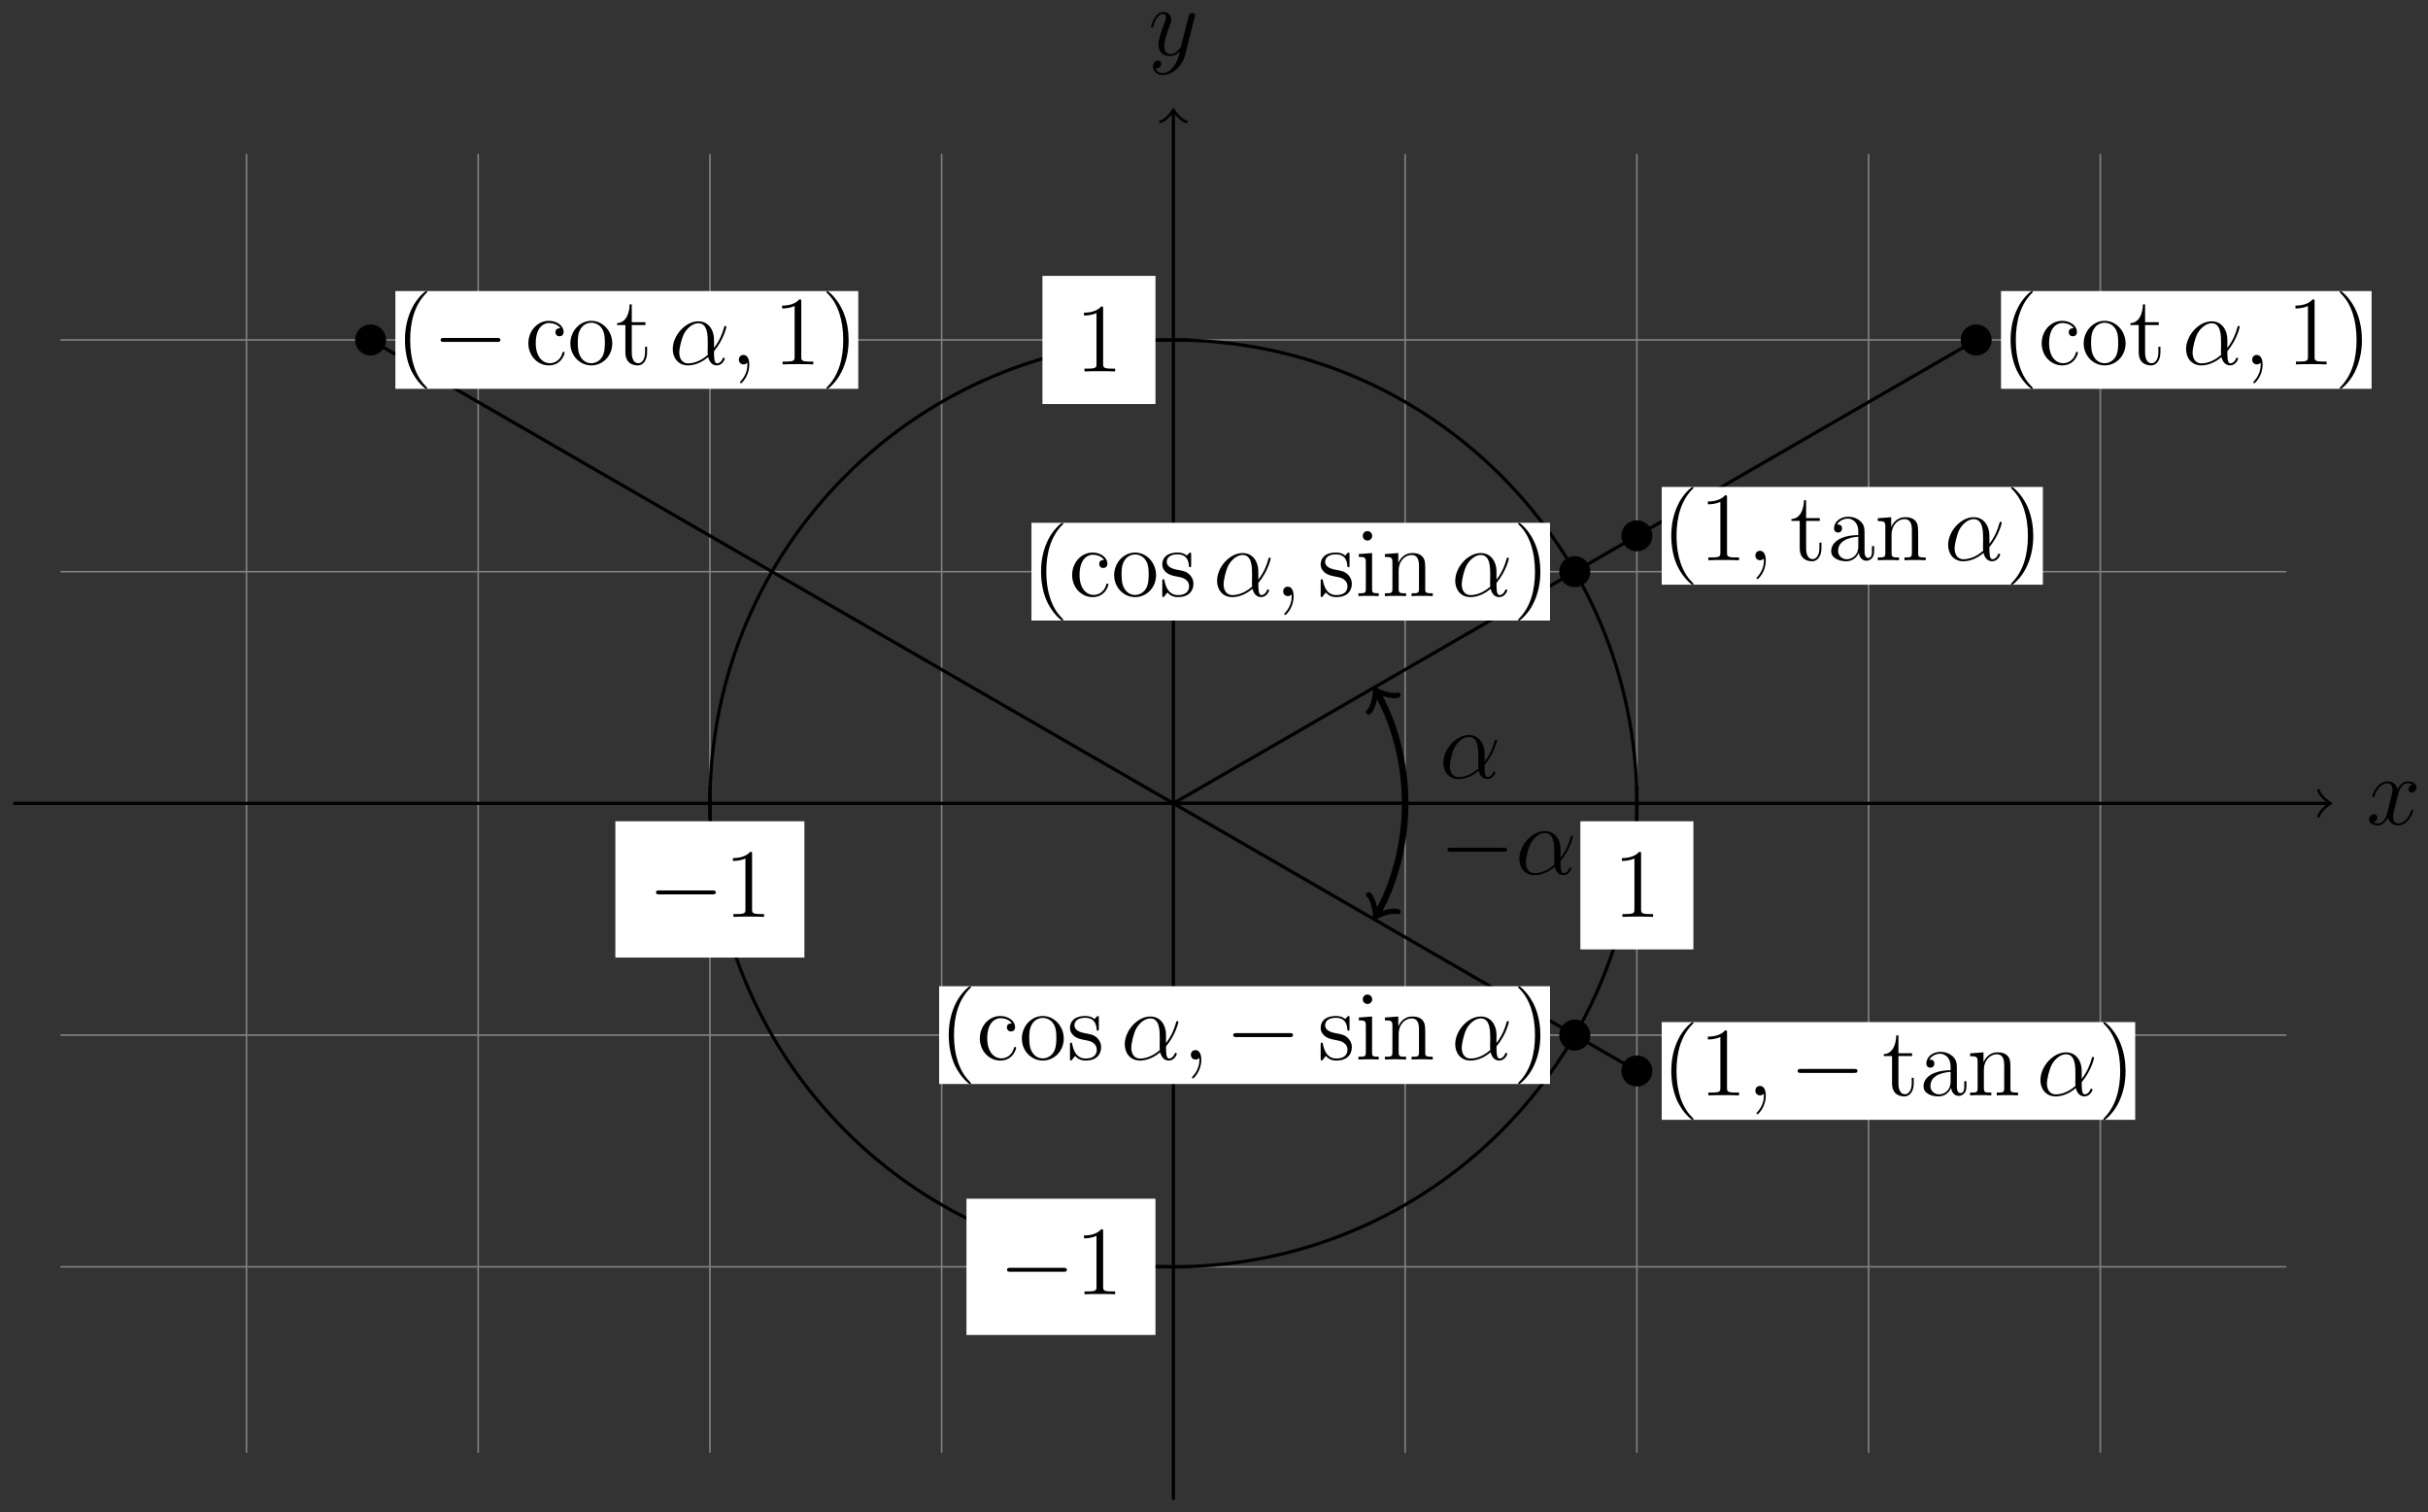 <?xml version="1.0" encoding="UTF-8"?>
<svg xmlns="http://www.w3.org/2000/svg" xmlns:xlink="http://www.w3.org/1999/xlink" width="297pt" height="185pt" viewBox="0 0 297 185" version="1.1">
<rect x="0" y="0" width="297" height="185" fill="#333333" stroke="none"/>
<defs>
<g>
<symbol overflow="visible" id="glyph0-0">
<path style="stroke:none;" d=""/>
</symbol>
<symbol overflow="visible" id="glyph0-1">
<path style="stroke:none;" d="M 5.672 -4.875 C 5.281 -4.812 5.141 -4.516 5.141 -4.297 C 5.141 -4 5.359 -3.906 5.531 -3.906 C 5.891 -3.906 6.141 -4.219 6.141 -4.547 C 6.141 -5.047 5.562 -5.266 5.062 -5.266 C 4.344 -5.266 3.938 -4.547 3.828 -4.328 C 3.547 -5.219 2.812 -5.266 2.594 -5.266 C 1.375 -5.266 0.734 -3.703 0.734 -3.438 C 0.734 -3.391 0.781 -3.328 0.859 -3.328 C 0.953 -3.328 0.984 -3.406 1 -3.453 C 1.406 -4.781 2.219 -5.031 2.562 -5.031 C 3.094 -5.031 3.203 -4.531 3.203 -4.25 C 3.203 -3.984 3.125 -3.703 2.984 -3.125 L 2.578 -1.5 C 2.406 -0.781 2.062 -0.125 1.422 -0.125 C 1.359 -0.125 1.062 -0.125 0.812 -0.281 C 1.25 -0.359 1.344 -0.719 1.344 -0.859 C 1.344 -1.094 1.156 -1.25 0.938 -1.25 C 0.641 -1.25 0.328 -0.984 0.328 -0.609 C 0.328 -0.109 0.891 0.125 1.406 0.125 C 1.984 0.125 2.391 -0.328 2.641 -0.828 C 2.828 -0.125 3.438 0.125 3.875 0.125 C 5.094 0.125 5.734 -1.453 5.734 -1.703 C 5.734 -1.766 5.688 -1.812 5.625 -1.812 C 5.516 -1.812 5.5 -1.75 5.469 -1.656 C 5.141 -0.609 4.453 -0.125 3.906 -0.125 C 3.484 -0.125 3.266 -0.438 3.266 -0.922 C 3.266 -1.188 3.312 -1.375 3.5 -2.156 L 3.922 -3.797 C 4.094 -4.5 4.5 -5.031 5.062 -5.031 C 5.078 -5.031 5.422 -5.031 5.672 -4.875 Z M 5.672 -4.875 "/>
</symbol>
<symbol overflow="visible" id="glyph0-2">
<path style="stroke:none;" d="M 3.141 1.344 C 2.828 1.797 2.359 2.203 1.766 2.203 C 1.625 2.203 1.047 2.172 0.875 1.625 C 0.906 1.641 0.969 1.641 0.984 1.641 C 1.344 1.641 1.594 1.328 1.594 1.047 C 1.594 0.781 1.359 0.688 1.188 0.688 C 0.984 0.688 0.578 0.828 0.578 1.406 C 0.578 2.016 1.094 2.438 1.766 2.438 C 2.969 2.438 4.172 1.344 4.5 0.016 L 5.672 -4.656 C 5.688 -4.703 5.719 -4.781 5.719 -4.859 C 5.719 -5.031 5.562 -5.156 5.391 -5.156 C 5.281 -5.156 5.031 -5.109 4.938 -4.75 L 4.047 -1.234 C 4 -1.016 4 -0.984 3.891 -0.859 C 3.656 -0.531 3.266 -0.125 2.688 -0.125 C 2.016 -0.125 1.953 -0.781 1.953 -1.094 C 1.953 -1.781 2.281 -2.703 2.609 -3.562 C 2.734 -3.906 2.812 -4.078 2.812 -4.312 C 2.812 -4.812 2.453 -5.266 1.859 -5.266 C 0.766 -5.266 0.328 -3.531 0.328 -3.438 C 0.328 -3.391 0.375 -3.328 0.453 -3.328 C 0.562 -3.328 0.578 -3.375 0.625 -3.547 C 0.906 -4.547 1.359 -5.031 1.828 -5.031 C 1.938 -5.031 2.141 -5.031 2.141 -4.641 C 2.141 -4.328 2.016 -3.984 1.828 -3.531 C 1.25 -1.953 1.25 -1.562 1.25 -1.281 C 1.25 -0.141 2.062 0.125 2.656 0.125 C 3 0.125 3.438 0.016 3.844 -0.438 L 3.859 -0.422 C 3.688 0.281 3.562 0.75 3.141 1.344 Z M 3.141 1.344 "/>
</symbol>
<symbol overflow="visible" id="glyph0-3">
<path style="stroke:none;" d="M 5.531 -3.031 C 5.531 -4.188 4.875 -5.266 3.609 -5.266 C 2.047 -5.266 0.484 -3.562 0.484 -1.859 C 0.484 -0.828 1.125 0.125 2.344 0.125 C 3.078 0.125 3.969 -0.172 4.812 -0.891 C 4.984 -0.219 5.359 0.125 5.875 0.125 C 6.516 0.125 6.844 -0.547 6.844 -0.703 C 6.844 -0.812 6.75 -0.812 6.719 -0.812 C 6.625 -0.812 6.609 -0.781 6.578 -0.688 C 6.469 -0.375 6.188 -0.125 5.906 -0.125 C 5.531 -0.125 5.531 -0.891 5.531 -1.609 C 6.75 -3.078 7.047 -4.578 7.047 -4.594 C 7.047 -4.703 6.938 -4.703 6.906 -4.703 C 6.797 -4.703 6.797 -4.656 6.734 -4.453 C 6.594 -3.922 6.281 -2.984 5.531 -2.016 Z M 4.781 -1.172 C 3.734 -0.234 2.781 -0.125 2.359 -0.125 C 1.516 -0.125 1.281 -0.875 1.281 -1.438 C 1.281 -1.953 1.547 -3.172 1.906 -3.828 C 2.406 -4.656 3.078 -5.031 3.609 -5.031 C 4.766 -5.031 4.766 -3.516 4.766 -2.516 C 4.766 -2.219 4.75 -1.906 4.75 -1.609 C 4.75 -1.359 4.766 -1.297 4.781 -1.172 Z M 4.781 -1.172 "/>
</symbol>
<symbol overflow="visible" id="glyph0-4">
<path style="stroke:none;" d="M 2.328 0.047 C 2.328 -0.641 2.109 -1.156 1.609 -1.156 C 1.234 -1.156 1.047 -0.844 1.047 -0.578 C 1.047 -0.328 1.219 0 1.625 0 C 1.781 0 1.906 -0.047 2.016 -0.156 C 2.047 -0.172 2.062 -0.172 2.062 -0.172 C 2.094 -0.172 2.094 -0.016 2.094 0.047 C 2.094 0.438 2.016 1.219 1.328 2 C 1.188 2.141 1.188 2.156 1.188 2.188 C 1.188 2.25 1.25 2.312 1.312 2.312 C 1.406 2.312 2.328 1.422 2.328 0.047 Z M 2.328 0.047 "/>
</symbol>
<symbol overflow="visible" id="glyph1-0">
<path style="stroke:none;" d=""/>
</symbol>
<symbol overflow="visible" id="glyph1-1">
<path style="stroke:none;" d="M 7.875 -2.75 C 8.078 -2.75 8.297 -2.75 8.297 -2.984 C 8.297 -3.234 8.078 -3.234 7.875 -3.234 L 1.406 -3.234 C 1.203 -3.234 0.984 -3.234 0.984 -2.984 C 0.984 -2.75 1.203 -2.75 1.406 -2.75 Z M 7.875 -2.75 "/>
</symbol>
<symbol overflow="visible" id="glyph2-0">
<path style="stroke:none;" d=""/>
</symbol>
<symbol overflow="visible" id="glyph2-1">
<path style="stroke:none;" d="M 3.438 -7.656 C 3.438 -7.938 3.438 -7.953 3.203 -7.953 C 2.922 -7.625 2.312 -7.188 1.094 -7.188 L 1.094 -6.844 C 1.359 -6.844 1.953 -6.844 2.625 -7.141 L 2.625 -0.922 C 2.625 -0.484 2.578 -0.344 1.531 -0.344 L 1.156 -0.344 L 1.156 0 C 1.484 -0.031 2.641 -0.031 3.031 -0.031 C 3.438 -0.031 4.578 -0.031 4.906 0 L 4.906 -0.344 L 4.531 -0.344 C 3.484 -0.344 3.438 -0.484 3.438 -0.922 Z M 3.438 -7.656 "/>
</symbol>
<symbol overflow="visible" id="glyph2-2">
<path style="stroke:none;" d="M 3.891 2.906 C 3.891 2.875 3.891 2.844 3.688 2.641 C 2.484 1.438 1.812 -0.531 1.812 -2.969 C 1.812 -5.297 2.375 -7.297 3.766 -8.703 C 3.891 -8.812 3.891 -8.828 3.891 -8.875 C 3.891 -8.938 3.828 -8.969 3.781 -8.969 C 3.625 -8.969 2.641 -8.109 2.062 -6.938 C 1.453 -5.719 1.172 -4.453 1.172 -2.969 C 1.172 -1.906 1.344 -0.484 1.953 0.781 C 2.672 2.219 3.641 3 3.781 3 C 3.828 3 3.891 2.969 3.891 2.906 Z M 3.891 2.906 "/>
</symbol>
<symbol overflow="visible" id="glyph2-3">
<path style="stroke:none;" d="M 4.328 -4.422 C 4.188 -4.422 3.734 -4.422 3.734 -3.938 C 3.734 -3.641 3.938 -3.438 4.234 -3.438 C 4.5 -3.438 4.734 -3.609 4.734 -3.953 C 4.734 -4.75 3.891 -5.328 2.922 -5.328 C 1.531 -5.328 0.422 -4.094 0.422 -2.578 C 0.422 -1.047 1.562 0.125 2.922 0.125 C 4.5 0.125 4.859 -1.312 4.859 -1.422 C 4.859 -1.531 4.766 -1.531 4.734 -1.531 C 4.625 -1.531 4.609 -1.5 4.578 -1.344 C 4.312 -0.5 3.672 -0.141 3.031 -0.141 C 2.297 -0.141 1.328 -0.781 1.328 -2.594 C 1.328 -4.578 2.344 -5.062 2.938 -5.062 C 3.391 -5.062 4.047 -4.891 4.328 -4.422 Z M 4.328 -4.422 "/>
</symbol>
<symbol overflow="visible" id="glyph2-4">
<path style="stroke:none;" d="M 5.484 -2.562 C 5.484 -4.094 4.312 -5.328 2.922 -5.328 C 1.5 -5.328 0.359 -4.062 0.359 -2.562 C 0.359 -1.031 1.547 0.125 2.922 0.125 C 4.328 0.125 5.484 -1.047 5.484 -2.562 Z M 2.922 -0.141 C 2.484 -0.141 1.953 -0.328 1.609 -0.922 C 1.281 -1.453 1.266 -2.156 1.266 -2.672 C 1.266 -3.125 1.266 -3.844 1.641 -4.391 C 1.969 -4.906 2.5 -5.094 2.922 -5.094 C 3.375 -5.094 3.891 -4.875 4.203 -4.406 C 4.578 -3.859 4.578 -3.109 4.578 -2.672 C 4.578 -2.25 4.578 -1.5 4.266 -0.938 C 3.938 -0.375 3.375 -0.141 2.922 -0.141 Z M 2.922 -0.141 "/>
</symbol>
<symbol overflow="visible" id="glyph2-5">
<path style="stroke:none;" d="M 3.922 -5.062 C 3.922 -5.266 3.922 -5.328 3.797 -5.328 C 3.703 -5.328 3.484 -5.062 3.391 -4.953 C 3.031 -5.266 2.656 -5.328 2.266 -5.328 C 0.828 -5.328 0.391 -4.547 0.391 -3.891 C 0.391 -3.75 0.391 -3.328 0.844 -2.922 C 1.234 -2.578 1.641 -2.5 2.188 -2.391 C 2.844 -2.266 3 -2.219 3.297 -1.984 C 3.516 -1.812 3.672 -1.547 3.672 -1.203 C 3.672 -0.688 3.375 -0.125 2.312 -0.125 C 1.531 -0.125 0.953 -0.578 0.688 -1.766 C 0.641 -1.984 0.641 -2 0.641 -2.016 C 0.609 -2.062 0.562 -2.062 0.531 -2.062 C 0.391 -2.062 0.391 -2 0.391 -1.781 L 0.391 -0.156 C 0.391 0.062 0.391 0.125 0.516 0.125 C 0.578 0.125 0.578 0.109 0.781 -0.141 C 0.844 -0.234 0.844 -0.25 1.031 -0.438 C 1.484 0.125 2.125 0.125 2.328 0.125 C 3.578 0.125 4.203 -0.578 4.203 -1.516 C 4.203 -2.156 3.812 -2.547 3.703 -2.656 C 3.281 -3.031 2.953 -3.094 2.156 -3.234 C 1.812 -3.312 0.938 -3.484 0.938 -4.203 C 0.938 -4.562 1.188 -5.109 2.266 -5.109 C 3.562 -5.109 3.641 -4 3.656 -3.641 C 3.672 -3.531 3.75 -3.531 3.797 -3.531 C 3.922 -3.531 3.922 -3.594 3.922 -3.812 Z M 3.922 -5.062 "/>
</symbol>
<symbol overflow="visible" id="glyph2-6">
<path style="stroke:none;" d="M 2.078 -7.359 C 2.078 -7.672 1.828 -7.953 1.5 -7.953 C 1.188 -7.953 0.922 -7.703 0.922 -7.375 C 0.922 -7.016 1.203 -6.797 1.5 -6.797 C 1.859 -6.797 2.078 -7.094 2.078 -7.359 Z M 0.438 -5.141 L 0.438 -4.797 C 1.188 -4.797 1.297 -4.719 1.297 -4.141 L 1.297 -0.891 C 1.297 -0.344 1.172 -0.344 0.391 -0.344 L 0.391 0 C 0.734 -0.031 1.297 -0.031 1.656 -0.031 C 1.781 -0.031 2.469 -0.031 2.875 0 L 2.875 -0.344 C 2.109 -0.344 2.062 -0.406 2.062 -0.875 L 2.062 -5.266 Z M 0.438 -5.141 "/>
</symbol>
<symbol overflow="visible" id="glyph2-7">
<path style="stroke:none;" d="M 5.312 -2.906 C 5.312 -4.016 5.312 -4.344 5.047 -4.734 C 4.703 -5.203 4.141 -5.266 3.734 -5.266 C 2.562 -5.266 2.109 -4.281 2.016 -4.047 L 2.016 -5.266 L 0.375 -5.141 L 0.375 -4.797 C 1.188 -4.797 1.297 -4.703 1.297 -4.125 L 1.297 -0.891 C 1.297 -0.344 1.156 -0.344 0.375 -0.344 L 0.375 0 C 0.688 -0.031 1.344 -0.031 1.672 -0.031 C 2.016 -0.031 2.672 -0.031 2.969 0 L 2.969 -0.344 C 2.219 -0.344 2.062 -0.344 2.062 -0.891 L 2.062 -3.109 C 2.062 -4.359 2.891 -5.031 3.641 -5.031 C 4.375 -5.031 4.547 -4.422 4.547 -3.688 L 4.547 -0.891 C 4.547 -0.344 4.406 -0.344 3.641 -0.344 L 3.641 0 C 3.938 -0.031 4.594 -0.031 4.922 -0.031 C 5.266 -0.031 5.922 -0.031 6.234 0 L 6.234 -0.344 C 5.625 -0.344 5.328 -0.344 5.312 -0.703 Z M 5.312 -2.906 "/>
</symbol>
<symbol overflow="visible" id="glyph2-8">
<path style="stroke:none;" d="M 3.375 -2.969 C 3.375 -3.891 3.25 -5.359 2.578 -6.75 C 1.875 -8.188 0.891 -8.969 0.766 -8.969 C 0.719 -8.969 0.656 -8.938 0.656 -8.875 C 0.656 -8.828 0.656 -8.812 0.859 -8.609 C 2.062 -7.406 2.719 -5.422 2.719 -2.984 C 2.719 -0.672 2.156 1.328 0.781 2.734 C 0.656 2.844 0.656 2.875 0.656 2.906 C 0.656 2.969 0.719 3 0.766 3 C 0.922 3 1.906 2.141 2.484 0.969 C 3.094 -0.25 3.375 -1.547 3.375 -2.969 Z M 3.375 -2.969 "/>
</symbol>
<symbol overflow="visible" id="glyph2-9">
<path style="stroke:none;" d="M 2.016 -4.812 L 3.688 -4.812 L 3.688 -5.156 L 2.016 -5.156 L 2.016 -7.344 L 1.75 -7.344 C 1.734 -6.234 1.297 -5.078 0.219 -5.047 L 0.219 -4.812 L 1.234 -4.812 L 1.234 -1.484 C 1.234 -0.156 2.109 0.125 2.75 0.125 C 3.5 0.125 3.891 -0.625 3.891 -1.484 L 3.891 -2.156 L 3.641 -2.156 L 3.641 -1.5 C 3.641 -0.641 3.281 -0.141 2.828 -0.141 C 2.016 -0.141 2.016 -1.25 2.016 -1.453 Z M 2.016 -4.812 "/>
</symbol>
<symbol overflow="visible" id="glyph2-10">
<path style="stroke:none;" d="M 4.609 -3.188 C 4.609 -3.844 4.609 -4.312 4.094 -4.781 C 3.672 -5.156 3.125 -5.328 2.609 -5.328 C 1.625 -5.328 0.875 -4.688 0.875 -3.906 C 0.875 -3.562 1.094 -3.391 1.375 -3.391 C 1.656 -3.391 1.859 -3.594 1.859 -3.891 C 1.859 -4.375 1.438 -4.375 1.25 -4.375 C 1.531 -4.875 2.109 -5.094 2.578 -5.094 C 3.125 -5.094 3.844 -4.641 3.844 -3.562 L 3.844 -3.078 C 1.438 -3.047 0.531 -2.047 0.531 -1.125 C 0.531 -0.172 1.625 0.125 2.359 0.125 C 3.141 0.125 3.688 -0.359 3.906 -0.938 C 3.953 -0.375 4.328 0.062 4.844 0.062 C 5.094 0.062 5.781 -0.109 5.781 -1.062 L 5.781 -1.734 L 5.516 -1.734 L 5.516 -1.062 C 5.516 -0.375 5.234 -0.281 5.062 -0.281 C 4.609 -0.281 4.609 -0.922 4.609 -1.094 Z M 3.844 -1.688 C 3.844 -0.516 2.969 -0.125 2.453 -0.125 C 1.859 -0.125 1.375 -0.547 1.375 -1.125 C 1.375 -2.703 3.406 -2.844 3.844 -2.875 Z M 3.844 -1.688 "/>
</symbol>
</g>
</defs>
<g id="surface1">
<path style="fill:none;stroke-width:0.199;stroke-linecap:round;stroke-linejoin:miter;stroke:rgb(50%,50%,50%);stroke-opacity:1;stroke-miterlimit:10;" d="M -136.064 -56.692 L 136.065 -56.692 M -136.064 -28.345 L 136.065 -28.345 M -136.064 0.001 L 136.065 0.001 M -136.064 28.348 L 136.065 28.348 M -136.064 56.695 L 136.065 56.695 M -113.385 -79.371 L -113.385 79.37 M -85.039 -79.371 L -85.039 79.37 M -56.693 -79.371 L -56.693 79.37 M -28.347 -79.371 L -28.347 79.37 M -0.001 -79.371 L -0.001 79.37 M 28.348 -79.371 L 28.348 79.37 M 56.694 -79.371 L 56.694 79.37 M 85.04 -79.371 L 85.04 79.37 M 113.386 -79.371 L 113.386 79.37 " transform="matrix(1,0,0,-1,143.533,98.283)"/>
<path style="fill:none;stroke-width:0.399;stroke-linecap:round;stroke-linejoin:miter;stroke:rgb(0%,0%,0%);stroke-opacity:1;stroke-miterlimit:10;" d="M 56.694 0.001 C 56.694 31.313 31.313 56.695 -0.001 56.695 C -31.312 56.695 -56.693 31.313 -56.693 0.001 C -56.693 -31.31 -31.312 -56.692 -0.001 -56.692 C 31.313 -56.692 56.694 -31.31 56.694 0.001 Z M 56.694 0.001 " transform="matrix(1,0,0,-1,143.533,98.283)"/>
<path style="fill:none;stroke-width:0.399;stroke-linecap:round;stroke-linejoin:miter;stroke:rgb(0%,0%,0%);stroke-opacity:1;stroke-miterlimit:10;" d="M -141.735 0.001 L 141.275 0.001 " transform="matrix(1,0,0,-1,143.533,98.283)"/>
<path style="fill:none;stroke-width:0.319;stroke-linecap:round;stroke-linejoin:round;stroke:rgb(0%,0%,0%);stroke-opacity:1;stroke-miterlimit:10;" d="M -1.196 1.595 C -1.094 0.997 -0 0.099 0.3 0.001 C -0 -0.1 -1.094 -0.995 -1.196 -1.592 " transform="matrix(1,0,0,-1,284.817,98.283)"/>
<g style="fill:rgb(0%,0%,0%);fill-opacity:1;">
  <use xlink:href="#glyph0-1" x="289.459" y="100.857"/>
</g>
<path style="fill:none;stroke-width:0.399;stroke-linecap:round;stroke-linejoin:miter;stroke:rgb(0%,0%,0%);stroke-opacity:1;stroke-miterlimit:10;" d="M -0.001 -85.039 L -0.001 84.581 " transform="matrix(1,0,0,-1,143.533,98.283)"/>
<path style="fill:none;stroke-width:0.319;stroke-linecap:round;stroke-linejoin:round;stroke:rgb(0%,0%,0%);stroke-opacity:1;stroke-miterlimit:10;" d="M -1.197 1.595 C -1.095 0.997 -0.001 0.099 0.299 0.001 C -0.001 -0.1 -1.095 -0.995 -1.197 -1.592 " transform="matrix(0,-1,-1,0,143.533,13.698)"/>
<g style="fill:rgb(0%,0%,0%);fill-opacity:1;">
  <use xlink:href="#glyph0-2" x="140.464" y="6.731"/>
</g>
<path style="fill:none;stroke-width:0.399;stroke-linecap:round;stroke-linejoin:miter;stroke:rgb(0%,0%,0%);stroke-opacity:1;stroke-miterlimit:10;" d="M -56.693 1.993 L -56.693 -1.991 " transform="matrix(1,0,0,-1,143.533,98.283)"/>
<path style=" stroke:none;fill-rule:nonzero;fill:rgb(100%,100%,100%);fill-opacity:1;" d="M 75.273 117.145 L 98.398 117.145 L 98.398 100.473 L 75.273 100.473 Z M 75.273 117.145 "/>
<g style="fill:rgb(0%,0%,0%);fill-opacity:1;">
  <use xlink:href="#glyph1-1" x="79.26" y="112.164"/>
</g>
<g style="fill:rgb(0%,0%,0%);fill-opacity:1;">
  <use xlink:href="#glyph2-1" x="88.558" y="112.164"/>
</g>
<path style="fill:none;stroke-width:0.399;stroke-linecap:round;stroke-linejoin:miter;stroke:rgb(0%,0%,0%);stroke-opacity:1;stroke-miterlimit:10;" d="M 56.694 1.993 L 56.694 -1.991 " transform="matrix(1,0,0,-1,143.533,98.283)"/>
<path style=" stroke:none;fill-rule:nonzero;fill:rgb(100%,100%,100%);fill-opacity:1;" d="M 193.316 116.148 L 207.141 116.148 L 207.141 100.473 L 193.316 100.473 Z M 193.316 116.148 "/>
<g style="fill:rgb(0%,0%,0%);fill-opacity:1;">
  <use xlink:href="#glyph2-1" x="197.303" y="112.164"/>
</g>
<path style="fill:none;stroke-width:0.399;stroke-linecap:round;stroke-linejoin:miter;stroke:rgb(0%,0%,0%);stroke-opacity:1;stroke-miterlimit:10;" d="M 1.991 -56.692 L -1.993 -56.692 " transform="matrix(1,0,0,-1,143.533,98.283)"/>
<path style=" stroke:none;fill-rule:nonzero;fill:rgb(100%,100%,100%);fill-opacity:1;" d="M 118.219 163.312 L 141.34 163.312 L 141.34 146.645 L 118.219 146.645 Z M 118.219 163.312 "/>
<g style="fill:rgb(0%,0%,0%);fill-opacity:1;">
  <use xlink:href="#glyph1-1" x="122.203" y="158.332"/>
</g>
<g style="fill:rgb(0%,0%,0%);fill-opacity:1;">
  <use xlink:href="#glyph2-1" x="131.502" y="158.332"/>
</g>
<path style="fill:none;stroke-width:0.399;stroke-linecap:round;stroke-linejoin:miter;stroke:rgb(0%,0%,0%);stroke-opacity:1;stroke-miterlimit:10;" d="M 1.991 56.695 L -1.993 56.695 " transform="matrix(1,0,0,-1,143.533,98.283)"/>
<path style=" stroke:none;fill-rule:nonzero;fill:rgb(100%,100%,100%);fill-opacity:1;" d="M 127.516 49.426 L 141.34 49.426 L 141.34 33.75 L 127.516 33.75 Z M 127.516 49.426 "/>
<g style="fill:rgb(0%,0%,0%);fill-opacity:1;">
  <use xlink:href="#glyph2-1" x="131.502" y="45.44"/>
</g>
<path style="fill:none;stroke-width:0.797;stroke-linecap:round;stroke-linejoin:miter;stroke:rgb(0%,0%,0%);stroke-opacity:1;stroke-miterlimit:10;" d="M 28.348 0.001 C 28.348 4.974 27.036 9.864 24.903 13.56 " transform="matrix(1,0,0,-1,143.533,98.283)"/>
<path style="fill:none;stroke-width:0.638;stroke-linecap:round;stroke-linejoin:round;stroke:rgb(0%,0%,0%);stroke-opacity:1;stroke-miterlimit:10;" d="M -1.552 2.072 C -1.423 1.295 0.001 0.13 0.387 0.001 C -0 -0.131 -1.425 -1.293 -1.554 -2.071 " transform="matrix(-0.5,-0.866,-0.866,0.5,168.437,84.721)"/>
<g style="fill:rgb(0%,0%,0%);fill-opacity:1;">
  <use xlink:href="#glyph0-3" x="176.066" y="95.186"/>
</g>
<path style="fill:none;stroke-width:0.797;stroke-linecap:round;stroke-linejoin:miter;stroke:rgb(0%,0%,0%);stroke-opacity:1;stroke-miterlimit:10;" d="M 28.348 0.001 C 28.348 -4.975 27.036 -9.866 24.903 -13.561 " transform="matrix(1,0,0,-1,143.533,98.283)"/>
<path style="fill:none;stroke-width:0.638;stroke-linecap:round;stroke-linejoin:round;stroke:rgb(0%,0%,0%);stroke-opacity:1;stroke-miterlimit:10;" d="M -1.553 2.072 C -1.424 1.294 0.001 0.132 0.388 -0.001 C -0.001 -0.131 -1.426 -1.296 -1.554 -2.074 " transform="matrix(-0.5,0.866,0.866,0.5,168.437,111.844)"/>
<g style="fill:rgb(0%,0%,0%);fill-opacity:1;">
  <use xlink:href="#glyph1-1" x="176.066" y="106.942"/>
</g>
<g style="fill:rgb(0%,0%,0%);fill-opacity:1;">
  <use xlink:href="#glyph0-3" x="185.364" y="106.942"/>
</g>
<path style="fill:none;stroke-width:0.399;stroke-linecap:round;stroke-linejoin:miter;stroke:rgb(0%,0%,0%);stroke-opacity:1;stroke-miterlimit:10;" d="M -0.001 0.001 L 28.348 0.001 " transform="matrix(1,0,0,-1,143.533,98.283)"/>
<path style="fill:none;stroke-width:0.399;stroke-linecap:round;stroke-linejoin:miter;stroke:rgb(0%,0%,0%);stroke-opacity:1;stroke-miterlimit:10;" d="M -0.001 0.001 L 98.2 56.695 " transform="matrix(1,0,0,-1,143.533,98.283)"/>
<path style="fill:none;stroke-width:0.399;stroke-linecap:round;stroke-linejoin:miter;stroke:rgb(0%,0%,0%);stroke-opacity:1;stroke-miterlimit:10;" d="M -0.001 0.001 L 56.694 -32.732 " transform="matrix(1,0,0,-1,143.533,98.283)"/>
<path style="fill:none;stroke-width:0.399;stroke-linecap:round;stroke-linejoin:miter;stroke:rgb(0%,0%,0%);stroke-opacity:1;stroke-miterlimit:10;" d="M -0.001 0.001 L -98.199 56.695 " transform="matrix(1,0,0,-1,143.533,98.283)"/>
<path style="fill-rule:nonzero;fill:rgb(0%,0%,0%);fill-opacity:1;stroke-width:0.399;stroke-linecap:round;stroke-linejoin:miter;stroke:rgb(0%,0%,0%);stroke-opacity:1;stroke-miterlimit:10;" d="M 50.8 28.348 C 50.8 29.286 50.039 30.047 49.097 30.047 C 48.16 30.047 47.398 29.286 47.398 28.348 C 47.398 27.407 48.16 26.645 49.097 26.645 C 50.039 26.645 50.8 27.407 50.8 28.348 Z M 50.8 28.348 " transform="matrix(1,0,0,-1,143.533,98.283)"/>
<path style=" stroke:none;fill-rule:nonzero;fill:rgb(100%,100%,100%);fill-opacity:1;" d="M 126.172 75.914 L 189.602 75.914 L 189.602 63.957 L 126.172 63.957 Z M 126.172 75.914 "/>
<g style="fill:rgb(0%,0%,0%);fill-opacity:1;">
  <use xlink:href="#glyph2-2" x="126.173" y="72.924"/>
  <use xlink:href="#glyph2-3" x="130.725" y="72.924"/>
  <use xlink:href="#glyph2-4" x="135.929" y="72.924"/>
  <use xlink:href="#glyph2-5" x="141.782" y="72.924"/>
</g>
<g style="fill:rgb(0%,0%,0%);fill-opacity:1;">
  <use xlink:href="#glyph0-3" x="148.392" y="72.924"/>
</g>
<g style="fill:rgb(0%,0%,0%);fill-opacity:1;">
  <use xlink:href="#glyph0-4" x="155.91" y="72.924"/>
</g>
<g style="fill:rgb(0%,0%,0%);fill-opacity:1;">
  <use xlink:href="#glyph2-5" x="161.158" y="72.924"/>
  <use xlink:href="#glyph2-6" x="165.775" y="72.924"/>
  <use xlink:href="#glyph2-7" x="169.027" y="72.924"/>
</g>
<g style="fill:rgb(0%,0%,0%);fill-opacity:1;">
  <use xlink:href="#glyph0-3" x="177.524" y="72.924"/>
</g>
<g style="fill:rgb(0%,0%,0%);fill-opacity:1;">
  <use xlink:href="#glyph2-8" x="185.046" y="72.924"/>
</g>
<path style="fill-rule:nonzero;fill:rgb(0%,0%,0%);fill-opacity:1;stroke-width:0.399;stroke-linecap:round;stroke-linejoin:miter;stroke:rgb(0%,0%,0%);stroke-opacity:1;stroke-miterlimit:10;" d="M 50.8 -28.345 C 50.8 -27.408 50.039 -26.646 49.097 -26.646 C 48.16 -26.646 47.398 -27.408 47.398 -28.345 C 47.398 -29.287 48.16 -30.049 49.097 -30.049 C 50.039 -30.049 50.8 -29.287 50.8 -28.345 Z M 50.8 -28.345 " transform="matrix(1,0,0,-1,143.533,98.283)"/>
<path style=" stroke:none;fill-rule:nonzero;fill:rgb(100%,100%,100%);fill-opacity:1;" d="M 114.879 132.609 L 189.602 132.609 L 189.602 120.652 L 114.879 120.652 Z M 114.879 132.609 "/>
<g style="fill:rgb(0%,0%,0%);fill-opacity:1;">
  <use xlink:href="#glyph2-2" x="114.881" y="129.62"/>
  <use xlink:href="#glyph2-3" x="119.434" y="129.62"/>
  <use xlink:href="#glyph2-4" x="124.637" y="129.62"/>
  <use xlink:href="#glyph2-5" x="130.491" y="129.62"/>
</g>
<g style="fill:rgb(0%,0%,0%);fill-opacity:1;">
  <use xlink:href="#glyph0-3" x="137.1" y="129.62"/>
</g>
<g style="fill:rgb(0%,0%,0%);fill-opacity:1;">
  <use xlink:href="#glyph0-4" x="144.618" y="129.62"/>
</g>
<g style="fill:rgb(0%,0%,0%);fill-opacity:1;">
  <use xlink:href="#glyph1-1" x="149.866" y="129.62"/>
</g>
<g style="fill:rgb(0%,0%,0%);fill-opacity:1;">
  <use xlink:href="#glyph2-5" x="161.158" y="129.62"/>
  <use xlink:href="#glyph2-6" x="165.775" y="129.62"/>
  <use xlink:href="#glyph2-7" x="169.027" y="129.62"/>
</g>
<g style="fill:rgb(0%,0%,0%);fill-opacity:1;">
  <use xlink:href="#glyph0-3" x="177.524" y="129.62"/>
</g>
<g style="fill:rgb(0%,0%,0%);fill-opacity:1;">
  <use xlink:href="#glyph2-8" x="185.046" y="129.62"/>
</g>
<path style="fill-rule:nonzero;fill:rgb(0%,0%,0%);fill-opacity:1;stroke-width:0.399;stroke-linecap:round;stroke-linejoin:miter;stroke:rgb(0%,0%,0%);stroke-opacity:1;stroke-miterlimit:10;" d="M 58.394 32.731 C 58.394 33.672 57.632 34.434 56.694 34.434 C 55.753 34.434 54.991 33.672 54.991 32.731 C 54.991 31.793 55.753 31.032 56.694 31.032 C 57.632 31.032 58.394 31.793 58.394 32.731 Z M 58.394 32.731 " transform="matrix(1,0,0,-1,143.533,98.283)"/>
<path style=" stroke:none;fill-rule:nonzero;fill:rgb(100%,100%,100%);fill-opacity:1;" d="M 203.266 71.527 L 249.891 71.527 L 249.891 59.57 L 203.266 59.57 Z M 203.266 71.527 "/>
<g style="fill:rgb(0%,0%,0%);fill-opacity:1;">
  <use xlink:href="#glyph2-2" x="203.264" y="68.539"/>
  <use xlink:href="#glyph2-1" x="207.817" y="68.539"/>
</g>
<g style="fill:rgb(0%,0%,0%);fill-opacity:1;">
  <use xlink:href="#glyph0-4" x="213.67" y="68.539"/>
</g>
<g style="fill:rgb(0%,0%,0%);fill-opacity:1;">
  <use xlink:href="#glyph2-9" x="218.914" y="68.539"/>
  <use xlink:href="#glyph2-10" x="223.467" y="68.539"/>
  <use xlink:href="#glyph2-7" x="229.321" y="68.539"/>
</g>
<g style="fill:rgb(0%,0%,0%);fill-opacity:1;">
  <use xlink:href="#glyph0-3" x="237.816" y="68.539"/>
</g>
<g style="fill:rgb(0%,0%,0%);fill-opacity:1;">
  <use xlink:href="#glyph2-8" x="245.339" y="68.539"/>
</g>
<path style="fill-rule:nonzero;fill:rgb(0%,0%,0%);fill-opacity:1;stroke-width:0.399;stroke-linecap:round;stroke-linejoin:miter;stroke:rgb(0%,0%,0%);stroke-opacity:1;stroke-miterlimit:10;" d="M 58.394 -32.732 C 58.394 -31.791 57.632 -31.033 56.694 -31.033 C 55.753 -31.033 54.991 -31.791 54.991 -32.732 C 54.991 -33.67 55.753 -34.431 56.694 -34.431 C 57.632 -34.431 58.394 -33.67 58.394 -32.732 Z M 58.394 -32.732 " transform="matrix(1,0,0,-1,143.533,98.283)"/>
<path style=" stroke:none;fill-rule:nonzero;fill:rgb(100%,100%,100%);fill-opacity:1;" d="M 203.266 136.992 L 261.184 136.992 L 261.184 125.039 L 203.266 125.039 Z M 203.266 136.992 "/>
<g style="fill:rgb(0%,0%,0%);fill-opacity:1;">
  <use xlink:href="#glyph2-2" x="203.264" y="134.005"/>
  <use xlink:href="#glyph2-1" x="207.817" y="134.005"/>
</g>
<g style="fill:rgb(0%,0%,0%);fill-opacity:1;">
  <use xlink:href="#glyph0-4" x="213.67" y="134.005"/>
</g>
<g style="fill:rgb(0%,0%,0%);fill-opacity:1;">
  <use xlink:href="#glyph1-1" x="218.914" y="134.005"/>
</g>
<g style="fill:rgb(0%,0%,0%);fill-opacity:1;">
  <use xlink:href="#glyph2-9" x="230.206" y="134.005"/>
  <use xlink:href="#glyph2-10" x="234.759" y="134.005"/>
  <use xlink:href="#glyph2-7" x="240.612" y="134.005"/>
</g>
<g style="fill:rgb(0%,0%,0%);fill-opacity:1;">
  <use xlink:href="#glyph0-3" x="249.108" y="134.005"/>
</g>
<g style="fill:rgb(0%,0%,0%);fill-opacity:1;">
  <use xlink:href="#glyph2-8" x="256.63" y="134.005"/>
</g>
<path style="fill-rule:nonzero;fill:rgb(0%,0%,0%);fill-opacity:1;stroke-width:0.399;stroke-linecap:round;stroke-linejoin:miter;stroke:rgb(0%,0%,0%);stroke-opacity:1;stroke-miterlimit:10;" d="M 99.899 56.695 C 99.899 57.632 99.137 58.394 98.196 58.394 C 97.258 58.394 96.497 57.632 96.497 56.695 C 96.497 55.754 97.258 54.992 98.196 54.992 C 99.137 54.992 99.899 55.754 99.899 56.695 Z M 99.899 56.695 " transform="matrix(1,0,0,-1,143.533,98.283)"/>
<path style=" stroke:none;fill-rule:nonzero;fill:rgb(100%,100%,100%);fill-opacity:1;" d="M 244.77 47.566 L 290.098 47.566 L 290.098 35.609 L 244.77 35.609 Z M 244.77 47.566 "/>
<g style="fill:rgb(0%,0%,0%);fill-opacity:1;">
  <use xlink:href="#glyph2-2" x="244.769" y="44.576"/>
  <use xlink:href="#glyph2-3" x="249.322" y="44.576"/>
  <use xlink:href="#glyph2-4" x="254.525" y="44.576"/>
  <use xlink:href="#glyph2-9" x="260.378" y="44.576"/>
</g>
<g style="fill:rgb(0%,0%,0%);fill-opacity:1;">
  <use xlink:href="#glyph0-3" x="266.923" y="44.576"/>
</g>
<g style="fill:rgb(0%,0%,0%);fill-opacity:1;">
  <use xlink:href="#glyph0-4" x="274.441" y="44.576"/>
</g>
<g style="fill:rgb(0%,0%,0%);fill-opacity:1;">
  <use xlink:href="#glyph2-1" x="279.689" y="44.576"/>
  <use xlink:href="#glyph2-8" x="285.542" y="44.576"/>
</g>
<path style="fill-rule:nonzero;fill:rgb(0%,0%,0%);fill-opacity:1;stroke-width:0.399;stroke-linecap:round;stroke-linejoin:miter;stroke:rgb(0%,0%,0%);stroke-opacity:1;stroke-miterlimit:10;" d="M -96.496 56.695 C -96.496 57.632 -97.257 58.394 -98.195 58.394 C -99.136 58.394 -99.898 57.632 -99.898 56.695 C -99.898 55.754 -99.136 54.992 -98.195 54.992 C -97.257 54.992 -96.496 55.754 -96.496 56.695 Z M -96.496 56.695 " transform="matrix(1,0,0,-1,143.533,98.283)"/>
<path style=" stroke:none;fill-rule:nonzero;fill:rgb(100%,100%,100%);fill-opacity:1;" d="M 48.363 47.566 L 104.984 47.566 L 104.984 35.609 L 48.363 35.609 Z M 48.363 47.566 "/>
<g style="fill:rgb(0%,0%,0%);fill-opacity:1;">
  <use xlink:href="#glyph2-2" x="48.364" y="44.576"/>
</g>
<g style="fill:rgb(0%,0%,0%);fill-opacity:1;">
  <use xlink:href="#glyph1-1" x="52.916" y="44.576"/>
</g>
<g style="fill:rgb(0%,0%,0%);fill-opacity:1;">
  <use xlink:href="#glyph2-3" x="64.208" y="44.576"/>
  <use xlink:href="#glyph2-4" x="69.411" y="44.576"/>
  <use xlink:href="#glyph2-9" x="75.265" y="44.576"/>
</g>
<g style="fill:rgb(0%,0%,0%);fill-opacity:1;">
  <use xlink:href="#glyph0-3" x="81.81" y="44.576"/>
</g>
<g style="fill:rgb(0%,0%,0%);fill-opacity:1;">
  <use xlink:href="#glyph0-4" x="89.328" y="44.576"/>
</g>
<g style="fill:rgb(0%,0%,0%);fill-opacity:1;">
  <use xlink:href="#glyph2-1" x="94.576" y="44.576"/>
  <use xlink:href="#glyph2-8" x="100.429" y="44.576"/>
</g>
</g>
</svg>

